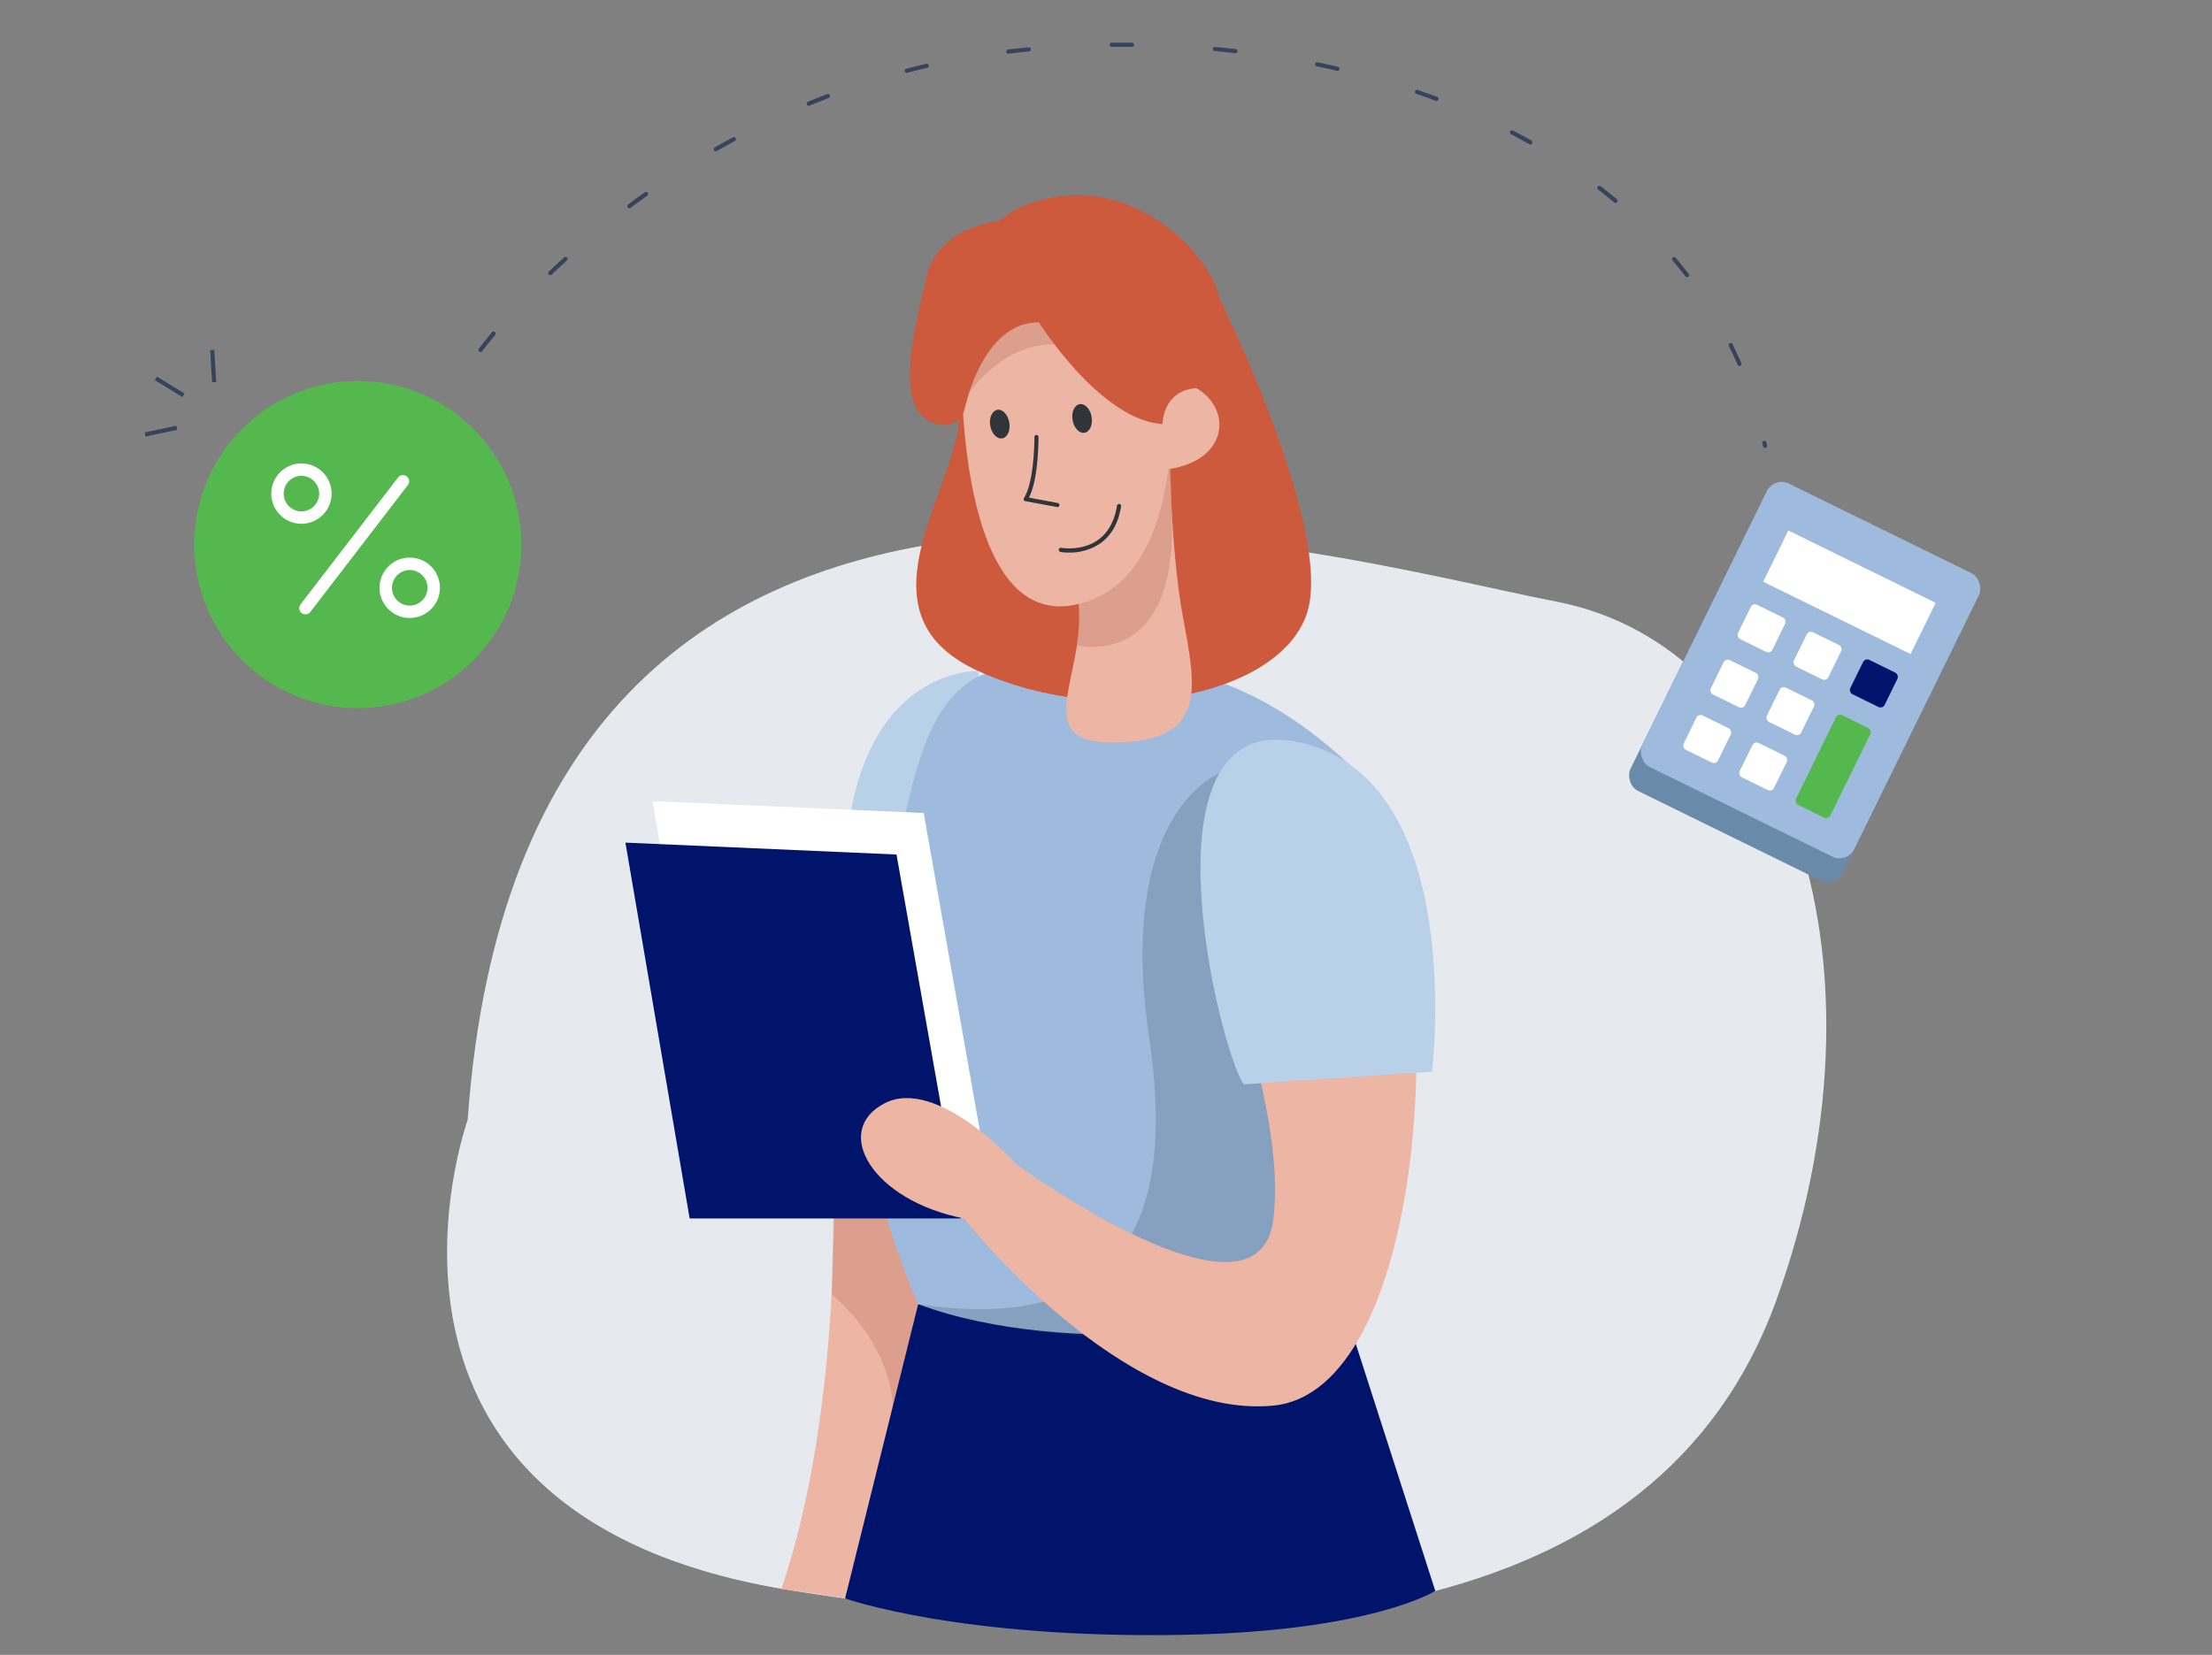 <?xml version="1.0" encoding="UTF-8"?> <svg xmlns="http://www.w3.org/2000/svg" viewBox="0 0 755.38 565.28"><rect x="0" y="0" width="755.38" height="565.28" fill="#808080" stroke="none"/><g id="Layer_2" data-name="Layer 2"><path d="M159.71,382.54S110.85,518.17,270.65,543.35s295.59,12.82,336.08-99.55,5.67-222.68-75.31-238.31S179.14,108,159.71,382.54Z" fill="#e6e9ed"></path><path d="M334,229.18s-43.74-1.5-45.45,69.26S334,345.61,334,345.61l13.25-48.14Z" fill="#b8d0e8"></path><path d="M284,379.06s6.66,93.63-17.16,163.66l35.29,5.13,26-48.74,9.27-9.59V416.21Z" fill="#ecb5a4"></path><path d="M284.71,411.55,284,442.14s24.91,19.22,20.57,48.1,28.87-43.07,28.87-43.07l-31.31-48.26Z" fill="#c9826f" opacity="0.44"></path><path d="M313.55,445.48,288.59,546s39.06,13.91,115.84,12.43c64.13-1.23,85.71-15,85.71-15L456.54,439Z" fill="#00146b"></path><path d="M406.92,230.46s23.85,2.93,53,29.92-20.58,190.87-20.58,190.87S366.21,465,313.55,445.48c0,0-32.45-70.75-15.85-120.57S307.86,214,367.76,230.46Z" fill="#9ebadc"></path><path d="M416.4,101.79s39.54,79.93,29.79,108.08S378.45,249.45,334,229.18s-4.6-64.91-6.39-89.82S416.4,101.79,416.4,101.79Z" fill="#ce5a3e"></path><path d="M362.29,175.89h-.11l-7-1.07a.7.7,0,0,1-.59-.81.72.72,0,0,1,.81-.59l7,1.07a.71.71,0,0,1-.1,1.41Zm-9.87-21.64h0a.71.71,0,0,1-.67-.74c0-.79.05-1.49.05-2.07,0-1.18-.05-1.87-.06-1.88a.72.72,0,0,1,.66-.76.71.71,0,0,1,.76.65s.05.73.05,2c0,.6,0,1.32-.05,2.14A.7.7,0,0,1,352.42,154.25Z" fill="#35445a"></path><path d="M399.33,150s.16,36.47,4.61,60.64,8.87,42.89-23.95,43-2.7-29.95-14.16-57.79S365.38,140,399.33,150Z" fill="#ecb5a4"></path><path d="M367.76,220.45s35.38,9.08,32.33-46.81l-.37-21.37-19.22,11.2-9.32,11.25-2.8,31.66S368.3,217.2,367.76,220.45Z" fill="#c9826f" opacity="0.44"></path><path d="M328.4,126.55s-1.37,87.82,38.36,80.1,32.78-75,32.78-75,7.78-13.19-6.38-37.22S320.37,70.33,328.4,126.55Z" fill="#ecb5a4"></path><path d="M329.47,136.11s13.63-21.66,34.43-18.05l-7.35-9.74S332.84,106.27,329.47,136.11Z" fill="#c9826f" opacity="0.44"></path><path d="M392.45,143.55s3.91-18,16.07-11,11.22,24.68-9.55,27.71" fill="#ecb5a4"></path><ellipse cx="369.53" cy="142.92" rx="3.3" ry="4.95" transform="translate(-18.83 64.46) rotate(-9.72)" fill="#31353a"></ellipse><ellipse cx="341.42" cy="144.85" rx="3.3" ry="4.95" transform="translate(-19.56 59.74) rotate(-9.72)" fill="#31353a"></ellipse><path d="M365.08,188.75a18.26,18.26,0,0,1-3-.23.71.71,0,0,1,.26-1.39c.07,0,7,1.24,12.54-2.64,3.49-2.45,5.7-6.4,6.57-11.75a.71.71,0,0,1,.82-.59.72.72,0,0,1,.58.82c-.94,5.74-3.35,10-7.16,12.68A18.49,18.49,0,0,1,365.08,188.75Z" fill="#31353a"></path><path d="M361.16,173.19H361l-10.86-2a.72.72,0,0,1-.52-.41.7.7,0,0,1,.06-.66c3.63-5.67,3.56-20.69,3.56-20.84a.7.7,0,0,1,.7-.71h0a.7.7,0,0,1,.7.7c0,.6.07,14.23-3.27,20.71l9.88,1.85a.71.71,0,0,1-.13,1.4Z" fill="#31353a"></path><path d="M354.79,110.12s20.89,33.35,42.19,34.73c0,0,0-11.45,11.54-12.26,0,0,15.89-21,4.34-39.43s-31.42-27.8-48.2-26.36-23.24,8.67-23.24,8.67-21,1.8-24.94,18.77-13,49.05,5.32,50.88a7,7,0,0,0,4.14-.8,7.25,7.25,0,0,0,3.52-4.83C331,133,337.46,110.12,354.79,110.12Z" fill="#ce5a3e"></path><polygon points="222.85 273.65 315.43 277.71 337.41 402.02 244.79 402.02 222.85 273.65" fill="#fff"></polygon><polygon points="213.58 287.83 306.15 291.89 328.14 416.21 235.51 416.21 213.58 287.83" fill="#00146b"></polygon><path d="M416.4,264.18S381,277.26,392.45,354.51c8.87,59.92-6.75,101.8-78.9,91,0,0,58.52,22.38,122.77,4.33l15.89-50.54,4.33-46.93Z" fill="#35445a" opacity="0.22"></path><path d="M347.29,397.83s-27.2-30.32-45.25-20.94-4.21,33.15,27.13,39.32c0,0,54.45,69,105.71,63.92s59.2-143.67,37.54-190.6-52.95-31-55.35,4.33,22.23,83.23,17.81,122.35C430.13,458.25,347.29,397.83,347.29,397.83Z" fill="#ecb5a4"></path><path d="M424.77,370.39,489,366.06s12.27-99.18-44.76-112.4S416.7,359.84,424.77,370.39Z" fill="#b8d0e8"></path><circle cx="122.19" cy="186.01" r="55.86" fill="#55b84e"></circle><rect x="49.45" y="146.55" width="11.01" height="1.41" transform="translate(-29.29 14.57) rotate(-11.95)" fill="#35445a"></rect><rect x="57.24" y="126.61" width="1.41" height="11.01" transform="translate(-84.95 112.23) rotate(-58.39)" fill="#35445a"></rect><rect x="72.1" y="119.52" width="1.41" height="11.01" transform="translate(-7.48 4.67) rotate(-3.49)" fill="#35445a"></rect><path d="M104.32,209.84a2.11,2.11,0,0,1-1.68-3.41l33.22-43.24a2.12,2.12,0,1,1,3.36,2.58L106,209A2.14,2.14,0,0,1,104.32,209.84Z" fill="#fff"></path><path d="M102.94,178.91a10.3,10.3,0,1,1,10.3-10.3A10.31,10.31,0,0,1,102.94,178.91Zm0-16.36a6.06,6.06,0,1,0,6.06,6.06A6.07,6.07,0,0,0,102.94,162.55Z" fill="#fff"></path><path d="M139.93,211.09a10.31,10.31,0,1,1,10.3-10.31A10.32,10.32,0,0,1,139.93,211.09Zm0-16.37a6.07,6.07,0,1,0,6.06,6.06A6.07,6.07,0,0,0,139.93,194.72Z" fill="#fff"></path><path d="M602.74,153a.7.7,0,0,1-.69-.56l-.22-1.06a.71.71,0,0,1,1.39-.28l.21,1.06a.7.7,0,0,1-.55.83ZM594,125a.71.71,0,0,1-.65-.43c-.92-2.14-1.91-4.28-2.94-6.38a.7.7,0,1,1,1.26-.63c1,2.12,2,4.29,3,6.45a.7.7,0,0,1-.37.93A.67.67,0,0,1,594,125Zm-429.9-4.78a.71.71,0,0,1-.57-1.12S165.1,117,168,113.5a.71.71,0,0,1,1.09.91c-2.88,3.46-4.37,5.51-4.39,5.53A.71.71,0,0,1,164.14,120.24Zm412-25.55a.72.72,0,0,1-.56-.28c-1.41-1.83-2.9-3.68-4.43-5.48a.71.71,0,0,1,1.08-.91c1.54,1.82,3,3.68,4.47,5.53a.71.71,0,0,1-.56,1.14ZM187.93,94a.72.72,0,0,1-.51-.22.71.71,0,0,1,0-1q2.48-2.37,5.19-4.84a.72.72,0,0,1,1,0,.71.71,0,0,1,0,1q-2.7,2.46-5.16,4.82A.71.71,0,0,1,187.93,94Zm27-22.86a.72.72,0,0,1-.56-.28.7.7,0,0,1,.14-1c1.86-1.4,3.77-2.79,5.73-4.19a.71.71,0,0,1,.82,1.15q-2.92,2.08-5.7,4.17A.76.76,0,0,1,214.9,71.17Zm336.72-1.84a.69.69,0,0,1-.45-.16c-1.79-1.5-3.63-3-5.49-4.41a.7.7,0,0,1-.13-1,.71.71,0,0,1,1-.13c1.88,1.44,3.74,2.94,5.54,4.44a.71.71,0,0,1,.09,1A.7.7,0,0,1,551.62,69.33Zm-307.2-17.6a.7.7,0,0,1-.61-.35.71.71,0,0,1,.26-1c2-1.16,4.09-2.31,6.2-3.44a.7.7,0,0,1,.67,1.24q-3.13,1.7-6.17,3.43A.73.73,0,0,1,244.42,51.73Zm278.11-2.37a.64.64,0,0,1-.35-.1c-2-1.13-4.1-2.26-6.19-3.35a.71.71,0,0,1-.3-1,.72.72,0,0,1,.95-.3c2.11,1.1,4.21,2.24,6.24,3.38a.72.72,0,0,1,.27,1A.71.71,0,0,1,522.53,49.36Zm-246.4-13.2a.71.71,0,0,1-.27-1.36c2.17-.89,4.38-1.77,6.59-2.61a.7.7,0,0,1,.91.4.71.71,0,0,1-.4.92c-2.2.83-4.41,1.71-6.56,2.6A.65.65,0,0,1,276.13,36.16Zm214.38-1.68a.7.7,0,0,1-.25,0c-2.18-.82-4.41-1.63-6.63-2.4a.71.71,0,0,1-.44-.9.72.72,0,0,1,.9-.44c2.24.78,4.48,1.59,6.67,2.42a.71.71,0,0,1,.41.91A.72.72,0,0,1,490.51,34.48Zm-180.9-9.57a.71.71,0,0,1-.18-1.39c2.26-.59,4.58-1.16,6.88-1.7a.71.71,0,0,1,.32,1.38c-2.29.53-4.59,1.1-6.84,1.69A.55.55,0,0,1,309.61,24.91Zm147.09-.69-.16,0q-3.42-.81-6.88-1.53a.71.71,0,1,1,.29-1.39c2.32.49,4.62,1,6.92,1.55a.69.69,0,0,1,.52.84A.7.7,0,0,1,456.7,24.22ZM344.3,18.33a.71.71,0,0,1-.08-1.41c.79-.1,1.59-.19,2.39-.27l4.65-.49a.72.72,0,0,1,.77.64.69.69,0,0,1-.63.77c-1.55.15-3.09.31-4.64.48l-2.37.27Zm77.6-.16h-.09c-2.33-.27-4.67-.52-7-.73a.71.71,0,0,1-.64-.77.7.7,0,0,1,.77-.64c2.36.22,4.71.46,7.05.74a.71.71,0,0,1,.62.78A.72.72,0,0,1,421.9,18.17ZM379.56,16a.71.71,0,0,1,0-1.41q3.54,0,7.08,0a.71.71,0,0,1,0,1.41h0q-3.53,0-7.05,0Z" fill="#35445a"></path><rect x="573.95" y="183.12" width="80.68" height="107.85" rx="5.63" transform="translate(167.26 -246.38) rotate(26.14)" fill="#6a8aaa"></rect><rect x="577.96" y="174.95" width="80.68" height="107.85" rx="5.63" transform="translate(164.07 -248.98) rotate(26.14)" fill="#9ebadc"></rect><rect x="603.54" y="192.56" width="56.07" height="19.49" transform="translate(153.72 -257.55) rotate(26.14)" fill="#fff"></rect><rect x="595.04" y="208.09" width="13.06" height="13.06" rx="1.57" transform="translate(156.08 -243.07) rotate(26.14)" fill="#fff"></rect><rect x="614.16" y="217.48" width="13.06" height="13.06" rx="1.57" transform="translate(162.16 -250.54) rotate(26.14)" fill="#fff"></rect><rect x="633.39" y="226.91" width="13.06" height="13.06" rx="1.57" transform="translate(168.29 -258.04) rotate(26.14)" fill="#00146b"></rect><rect x="585.77" y="227" width="13.06" height="13.06" rx="1.57" transform="translate(163.45 -237.05) rotate(26.14)" fill="#fff"></rect><rect x="604.89" y="236.38" width="13.06" height="13.06" rx="1.57" transform="translate(169.54 -244.52) rotate(26.14)" fill="#fff"></rect><rect x="576.49" y="245.9" width="13.06" height="13.06" rx="1.57" transform="translate(170.83 -231.03) rotate(26.14)" fill="#fff"></rect><rect x="595.61" y="255.29" width="13.06" height="13.06" rx="1.57" transform="translate(176.92 -238.49) rotate(26.14)" fill="#fff"></rect><rect x="619.48" y="244.74" width="13.06" height="34.11" rx="1.57" transform="translate(179.36 -249.01) rotate(26.14)" fill="#55b84e"></rect></g></svg> 